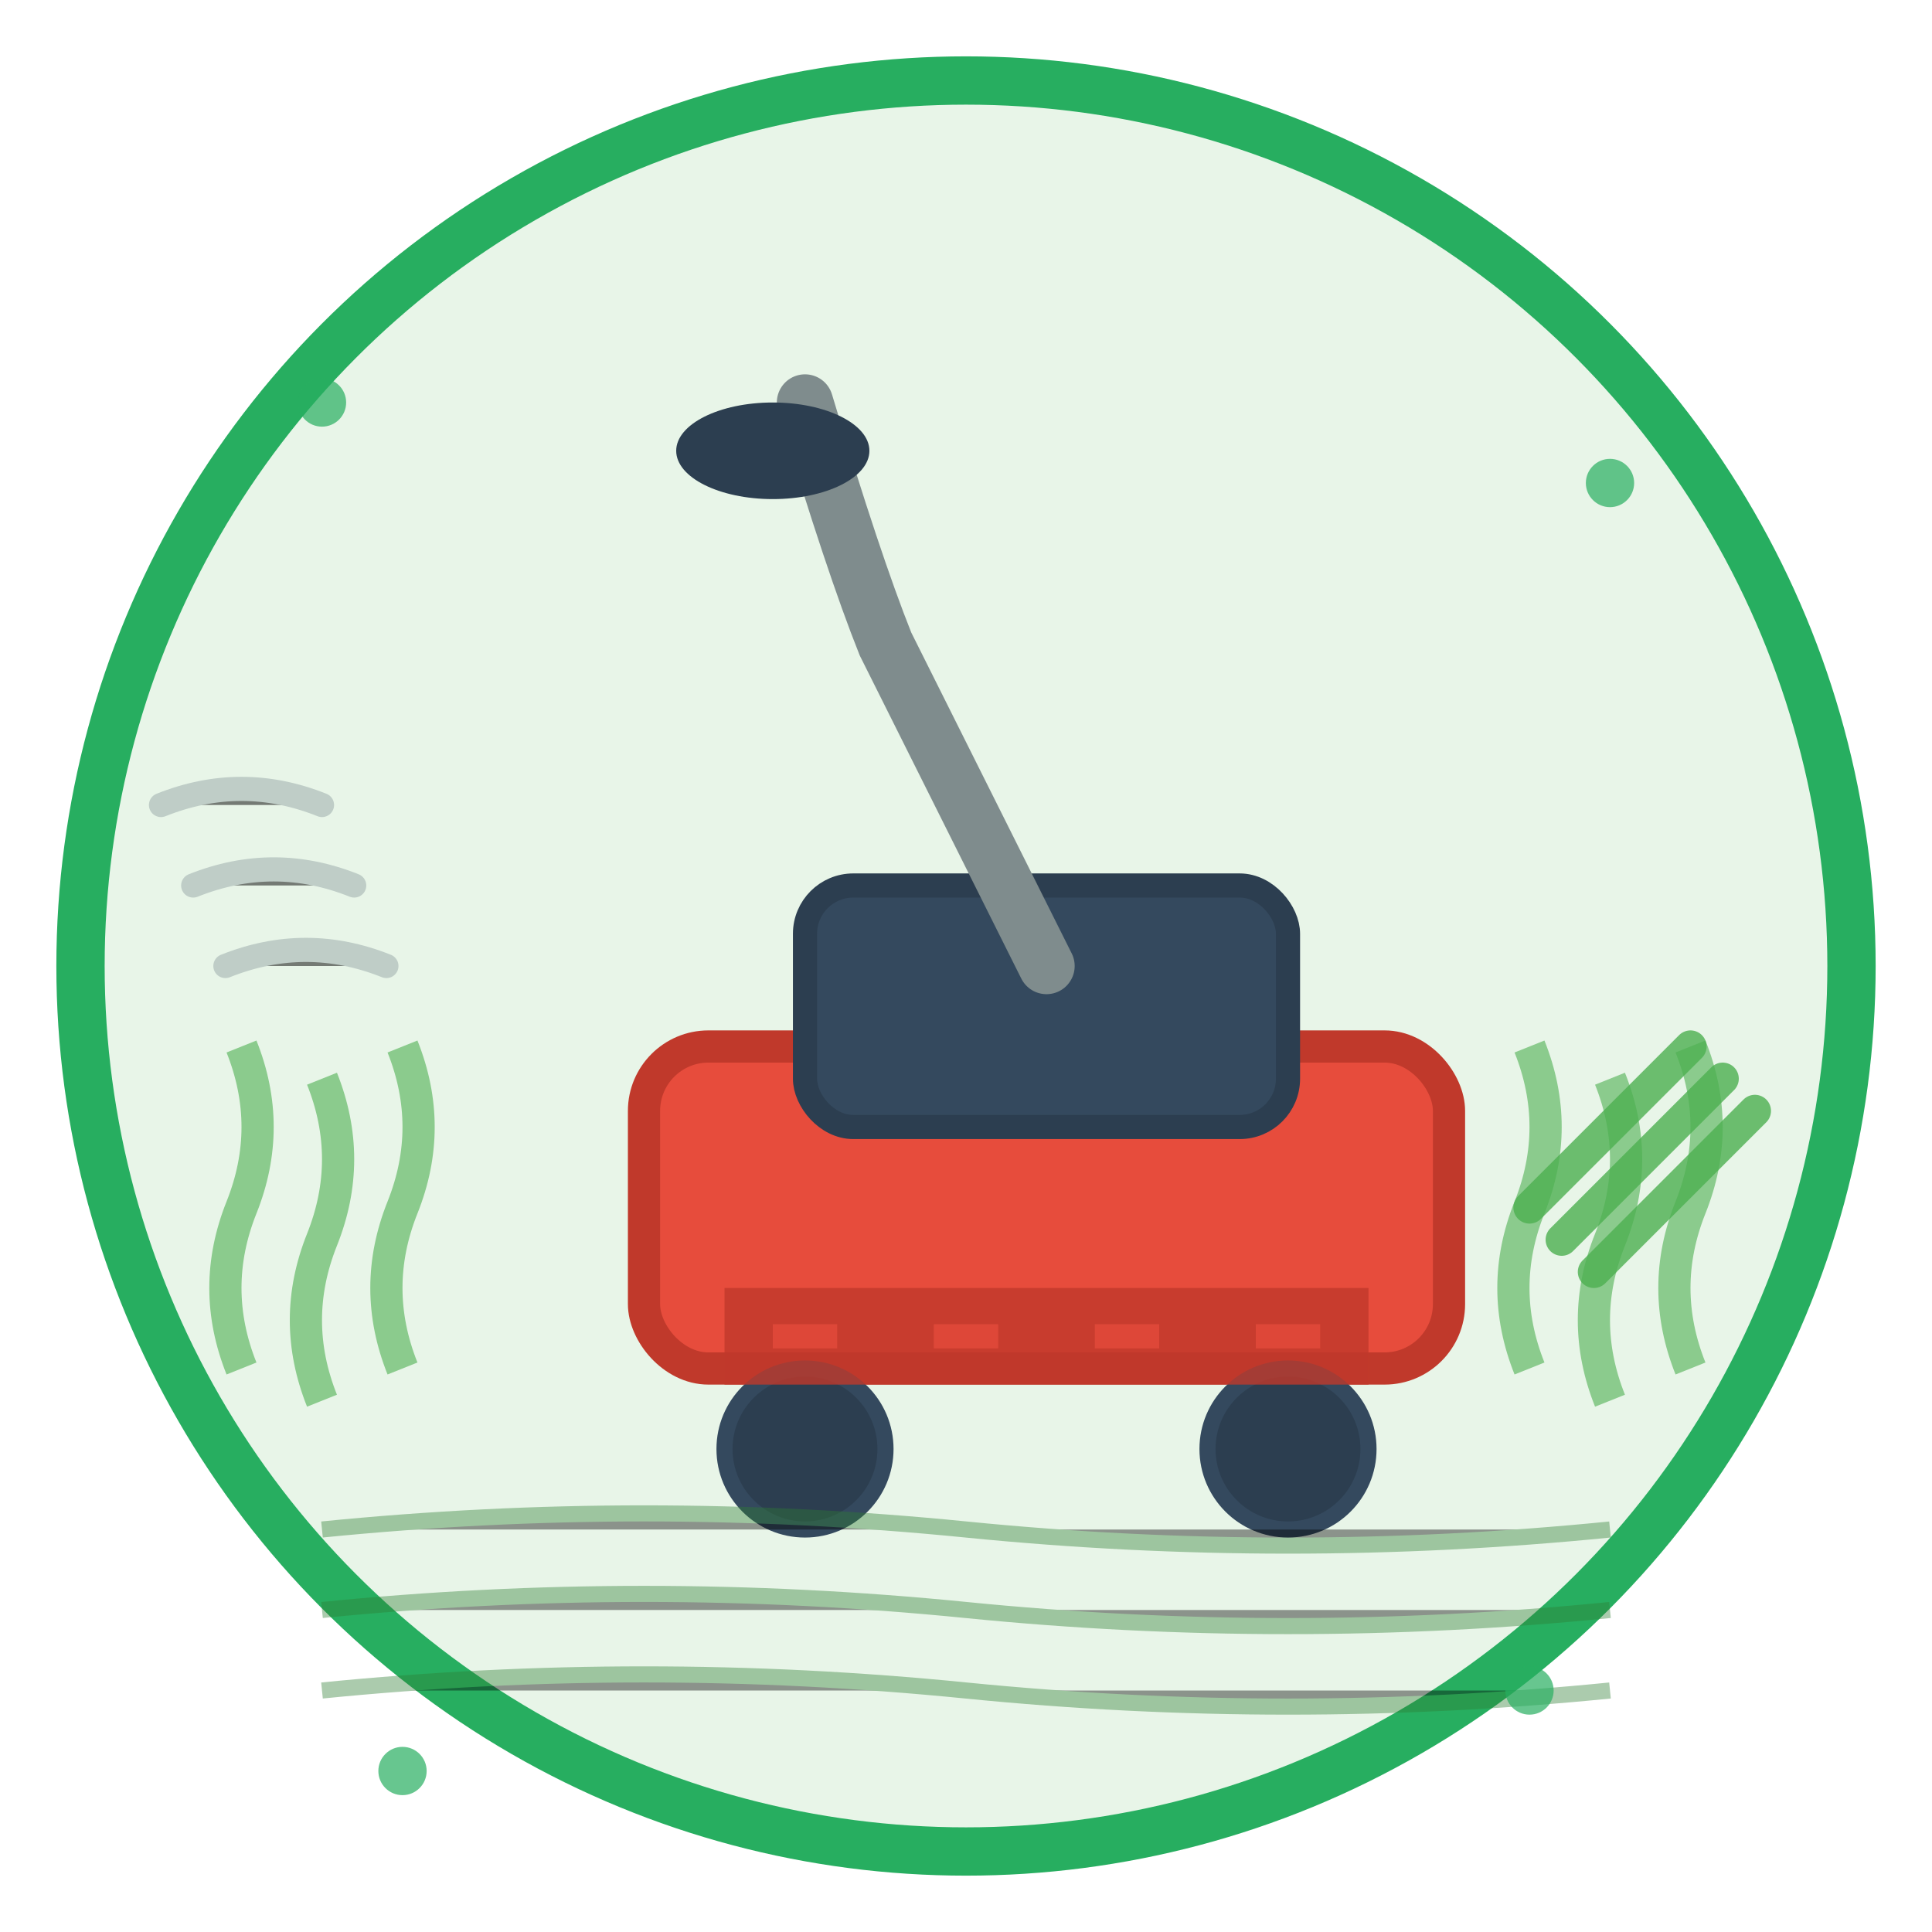 <svg width="120" height="120" viewBox="0 0 120 120" xmlns="http://www.w3.org/2000/svg">
  <!-- Lawn mowing service icon with hand-drawn style -->
  
  <!-- Background circle -->
  <circle cx="60" cy="60" r="55" fill="#e8f5e8" stroke="#27ae60" stroke-width="3" 
          style="transform: rotate(-1deg); filter: url(#roughTexture)"/>
  
  <!-- Professional lawnmower -->
  <g transform="translate(30, 40)">
    <!-- Main mower body -->
    <rect x="10" y="25" width="50" height="20" rx="4" fill="#e74c3c" 
          stroke="#c0392b" stroke-width="2" style="transform: rotate(-0.5deg)"/>
    
    <!-- Engine compartment -->
    <rect x="20" y="15" width="30" height="15" rx="3" fill="#34495e" 
          stroke="#2c3e50" stroke-width="1.5" style="transform: rotate(0.3deg)"/>
    
    <!-- Handle -->
    <path d="M35,20 Q30,10 25,0 Q23,-5 20,-15" 
          stroke="#7f8c8d" stroke-width="3.5" fill="none" stroke-linecap="round"/>
    
    <!-- Handle grip -->
    <ellipse cx="18" cy="-12" rx="6" ry="3" fill="#2c3e50" 
             style="transform: rotate(-15deg)"/>
    
    <!-- Front wheels -->
    <circle cx="20" cy="50" r="5" fill="#2c3e50" stroke="#34495e" stroke-width="1"/>
    <circle cx="50" cy="50" r="5" fill="#2c3e50" stroke="#34495e" stroke-width="1"/>
    
    <!-- Cutting deck -->
    <rect x="15" y="40" width="40" height="6" fill="#c0392b" opacity="0.8"/>
    
    <!-- Cutting blades indicator -->
    <g stroke="#e74c3c" stroke-width="1.5" opacity="0.7">
      <path d="M18,43 L22,43"/>
      <path d="M28,43 L32,43"/>
      <path d="M38,43 L42,43"/>
      <path d="M48,43 L52,43"/>
    </g>
    
    <!-- Grass discharge -->
    <g stroke="#4caf50" stroke-width="2" fill="none" opacity="0.8">
      <path d="M65,35 Q70,30 75,25" stroke-linecap="round"/>
      <path d="M67,37 Q72,32 77,27" stroke-linecap="round"/>
      <path d="M69,39 Q74,34 79,29" stroke-linecap="round"/>
    </g>
  </g>
  
  <!-- Grass around the mower -->
  <g stroke="#4caf50" stroke-width="2" fill="none" opacity="0.6">
    <!-- Left side grass -->
    <path d="M15,85 Q13,80 15,75 Q17,70 15,65"/>
    <path d="M20,87 Q18,82 20,77 Q22,72 20,67"/>
    <path d="M25,85 Q23,80 25,75 Q27,70 25,65"/>
    
    <!-- Right side grass -->
    <path d="M95,85 Q93,80 95,75 Q97,70 95,65"/>
    <path d="M100,87 Q98,82 100,77 Q102,72 100,67"/>
    <path d="M105,85 Q103,80 105,75 Q107,70 105,65"/>
  </g>
  
  <!-- Cut grass lines to show lawn stripes -->
  <g stroke="#2e7d32" stroke-width="1" opacity="0.4">
    <path d="M20,95 Q40,93 60,95 Q80,97 100,95"/>
    <path d="M20,100 Q40,98 60,100 Q80,102 100,100"/>
    <path d="M20,105 Q40,103 60,105 Q80,107 100,105"/>
  </g>
  
  <!-- Motion lines to show movement -->
  <g stroke="#95a5a6" stroke-width="1.5" opacity="0.5">
    <path d="M10,50 Q15,48 20,50" stroke-linecap="round"/>
    <path d="M12,55 Q17,53 22,55" stroke-linecap="round"/>
    <path d="M14,60 Q19,58 24,60" stroke-linecap="round"/>
  </g>
  
  <!-- Small decorative elements -->
  <g fill="#27ae60" opacity="0.7">
    <circle cx="20" cy="25" r="1.5"/>
    <circle cx="100" cy="30" r="1.5"/>
    <circle cx="25" cy="110" r="1.5"/>
    <circle cx="95" cy="105" r="1.5"/>
  </g>
  
  <!-- Filter for hand-drawn texture -->
  <defs>
    <filter id="roughTexture" x="0%" y="0%" width="100%" height="100%">
      <feTurbulence baseFrequency="0.03" numOctaves="4" result="noise" seed="2"/>
      <feDisplacementMap in="SourceGraphic" in2="noise" scale="1.2"/>
    </filter>
  </defs>
</svg>
